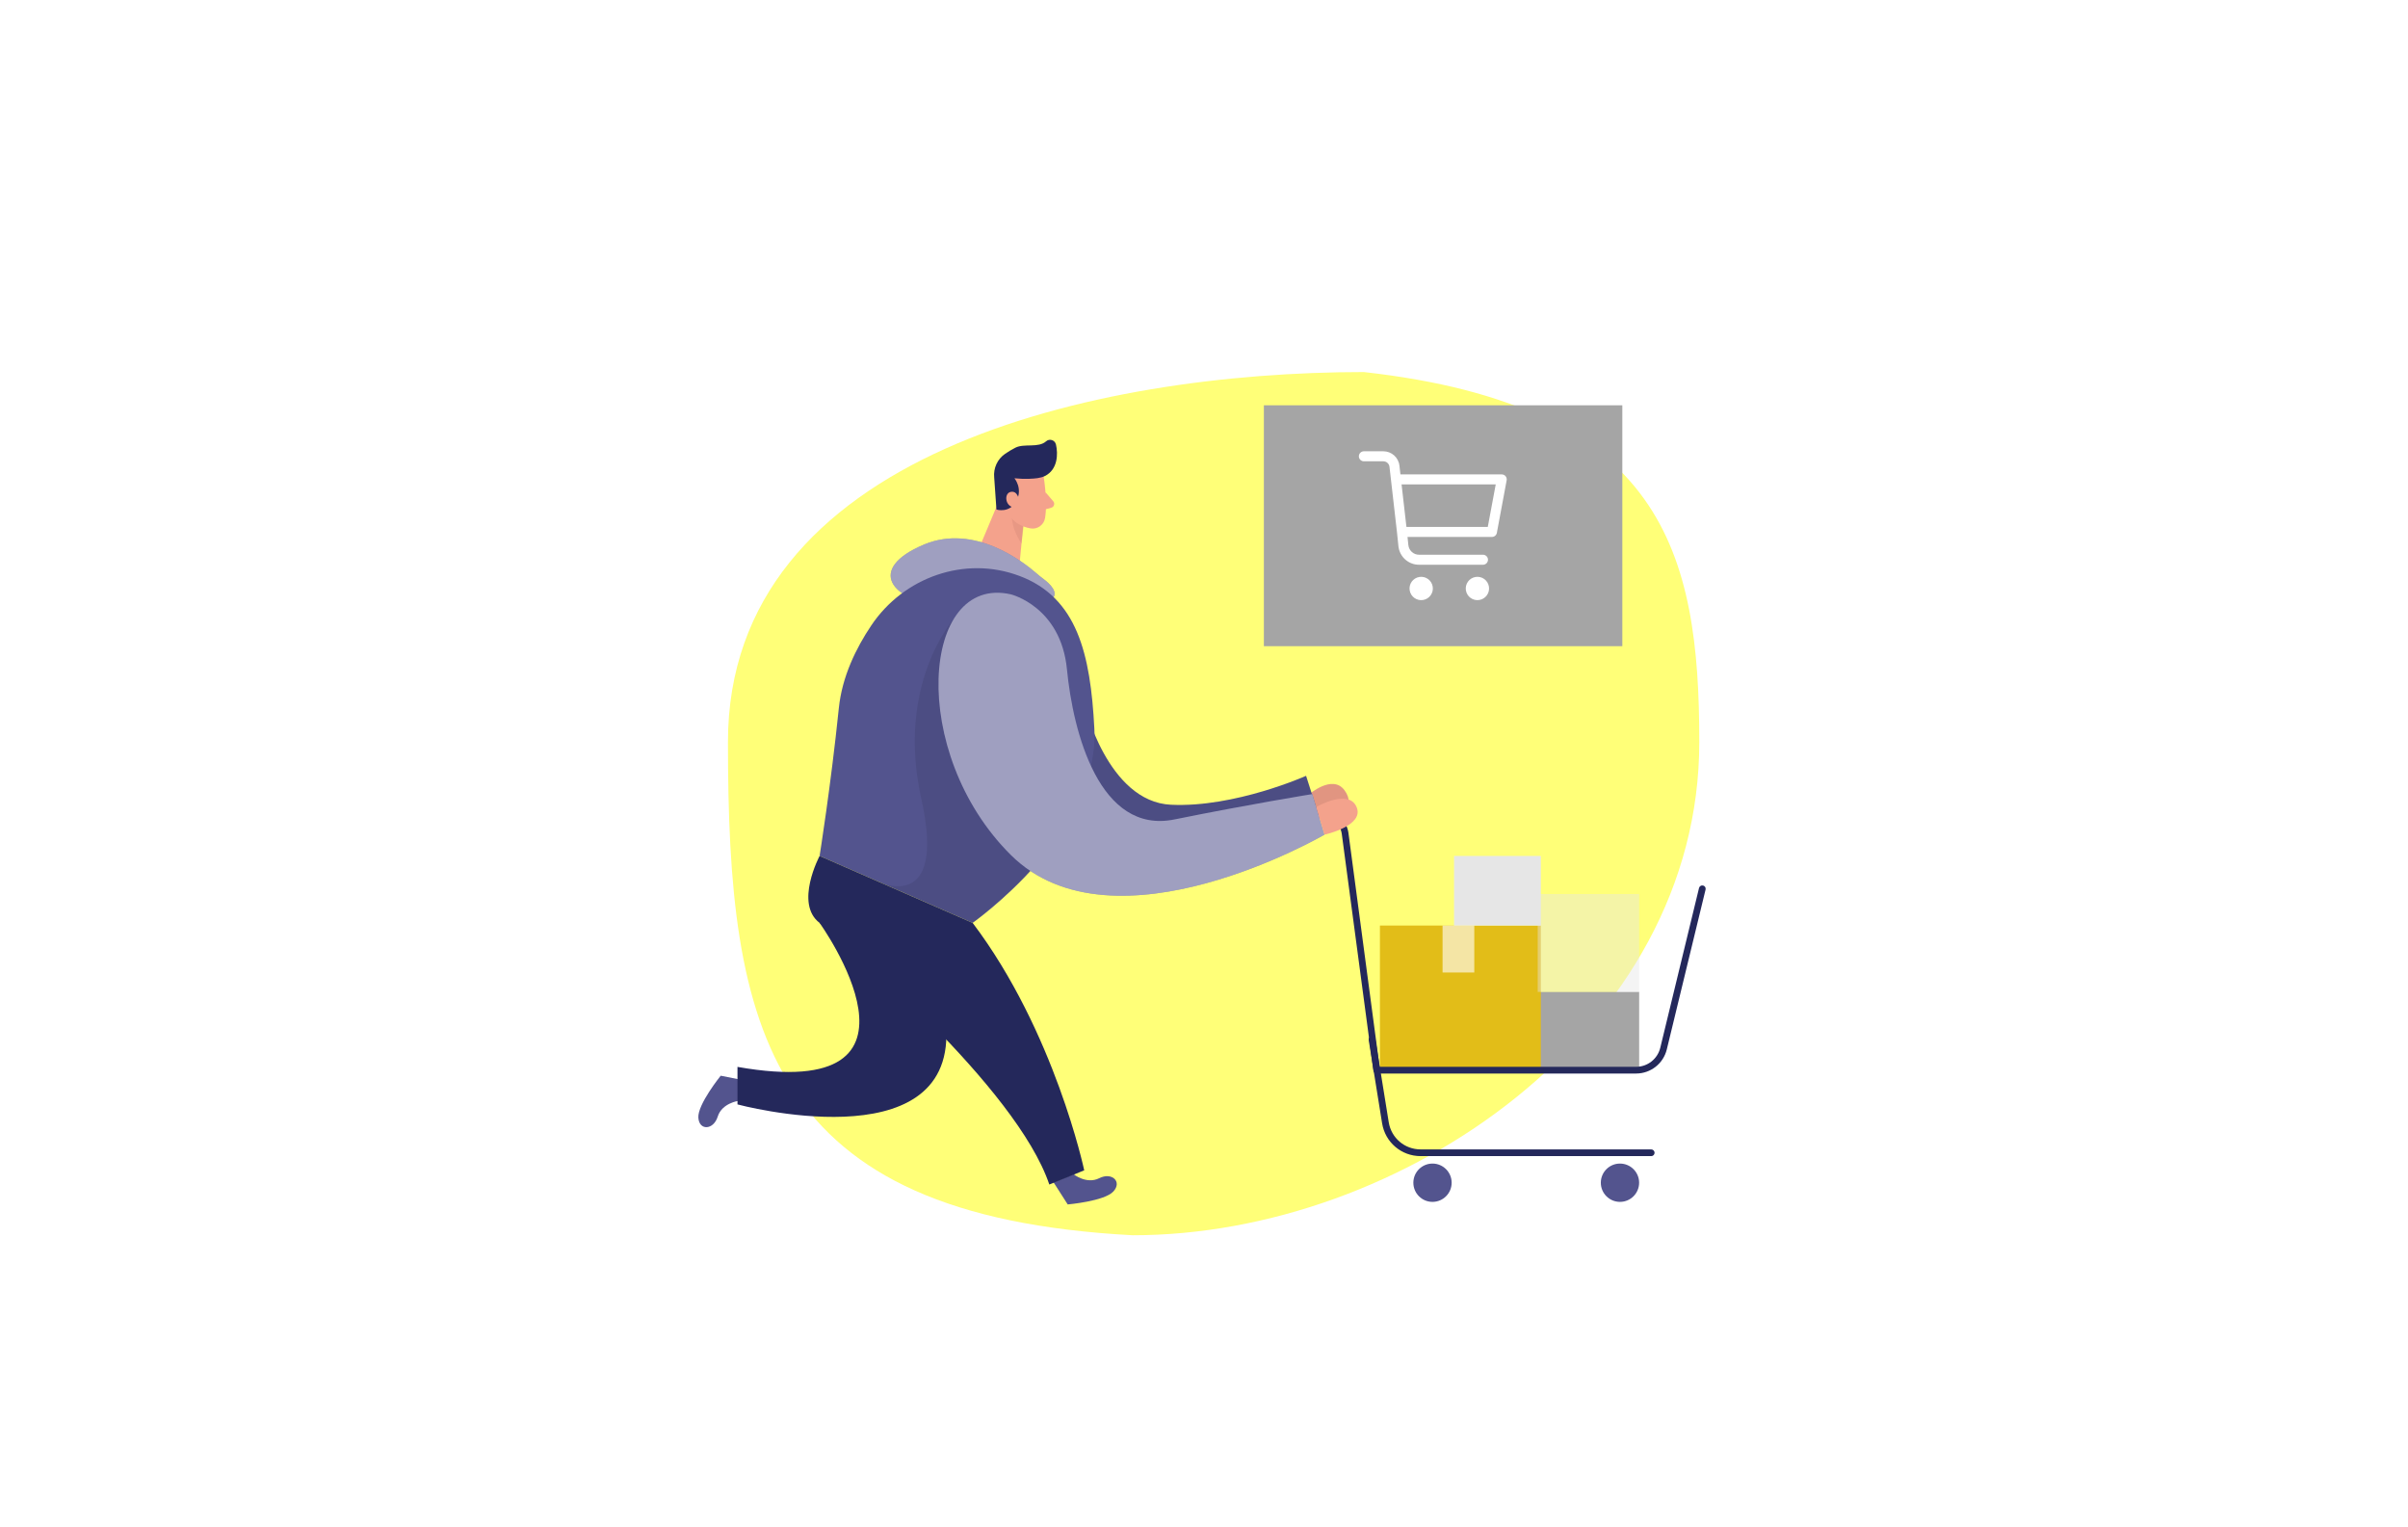 <svg width="738" height="468" viewBox="0 0 738 468" fill="none" xmlns="http://www.w3.org/2000/svg">
<rect width="738" height="468" fill="white"/>
<path d="M347.141 378.5C429.349 378.5 520.799 315.925 520.799 227.375C520.799 169.417 509.866 124.292 418 114C335.792 114 223.1 138.825 223.1 227.375C223.1 315.925 235.016 372.542 347.141 378.5Z" fill="#FFFF56" fill-opacity="0.8"/>
<path d="M502.363 303.928H460.381V327.918H502.363V303.928Z" fill="#A5A5A5"/>
<path d="M472.235 283.598H422.919V327.919H472.235V283.598Z" fill="#E2BD18"/>
<path d="M501.406 328.951H421.928C421.419 328.951 420.986 328.579 420.91 328.077L411.216 255.431C410.776 252.541 408.34 250.45 405.416 250.45H394.546C393.975 250.45 393.514 249.989 393.514 249.418C393.514 248.847 393.975 248.386 394.546 248.386H405.416C409.358 248.386 412.654 251.213 413.252 255.114L422.809 326.887H501.406C504.949 326.887 508.004 324.485 508.843 321.039L520.718 272.087C520.856 271.537 521.413 271.193 521.963 271.331C522.514 271.461 522.858 272.019 522.72 272.576L510.845 321.527C509.786 325.896 505.905 328.944 501.413 328.944L501.406 328.951Z" fill="#24285B"/>
<path d="M472.235 262.276H445.63V283.604H472.235V262.276Z" fill="#E6E6E6"/>
<g opacity="0.43">
<path d="M502.362 273.938H471.278V303.928H502.362V273.938Z" fill="#E6E6E6"/>
</g>
<path d="M506.057 354.249H435.392C429.489 354.249 424.529 350.017 423.586 344.19L419.472 318.665C419.383 318.101 419.761 317.578 420.325 317.489C420.882 317.399 421.412 317.778 421.502 318.342L425.616 343.867C426.393 348.689 430.501 352.191 435.392 352.191H506.057C506.628 352.191 507.089 352.652 507.089 353.223C507.089 353.794 506.628 354.255 506.057 354.255V354.249Z" fill="#24285B"/>
<path d="M439.032 368.27C442.273 368.27 444.9 365.642 444.9 362.401C444.9 359.16 442.273 356.532 439.032 356.532C435.791 356.532 433.163 359.16 433.163 362.401C433.163 365.642 435.791 368.27 439.032 368.27Z" fill="#53548E"/>
<path d="M496.487 368.27C499.728 368.27 502.355 365.642 502.355 362.401C502.355 359.16 499.728 356.532 496.487 356.532C493.246 356.532 490.618 359.16 490.618 362.401C490.618 365.642 493.246 368.27 496.487 368.27Z" fill="#53548E"/>
<g opacity="0.61">
<path d="M451.836 283.598H442.114V297.984H451.836V283.598Z" fill="white"/>
</g>
<path d="M401.075 243.508C401.075 243.508 408.395 237.075 412.083 242.18C415.764 247.285 410.893 250.65 404.501 250.987C398.11 251.324 401.082 243.508 401.082 243.508H401.075Z" fill="#F4A28C"/>
<g opacity="0.08">
<path d="M401.075 243.508C401.075 243.508 408.395 237.075 412.083 242.18C415.764 247.285 410.893 250.65 404.501 250.987C398.11 251.324 401.082 243.508 401.082 243.508H401.075Z" fill="#000001"/>
</g>
<path d="M332.282 215.664C332.282 215.664 339.369 245.681 358.901 246.59C378.426 247.505 400.284 237.728 400.284 237.728L404.123 249.748L350.624 264.244C350.624 264.244 316.651 246.769 316.211 244.718C315.777 242.668 332.282 215.664 332.282 215.664Z" fill="#53548E"/>
<g opacity="0.08">
<path d="M332.282 215.664C332.282 215.664 339.369 245.681 358.901 246.59C378.426 247.505 400.284 237.728 400.284 237.728L404.123 249.748L350.624 264.244C350.624 264.244 316.651 246.769 316.211 244.718C315.777 242.668 332.282 215.664 332.282 215.664Z" fill="#000001"/>
</g>
<path d="M328.986 359.772C328.986 359.772 332.984 362.979 336.885 361.018C340.786 359.057 343.985 362.091 341.226 365.084C338.467 368.077 327.232 369.054 327.232 369.054L322.884 362.27L328.986 359.772Z" fill="#53548E"/>
<path d="M226.344 337.317C226.344 337.317 221.266 337.971 219.966 342.14C218.666 346.309 214.262 346.502 214.028 342.443C213.788 338.383 220.881 329.611 220.881 329.611L228.779 331.187L226.344 337.317Z" fill="#53548E"/>
<path d="M308.869 147.022L300.146 167.807L312.296 174.625L314.084 155.987L308.869 147.022Z" fill="#F4A28C"/>
<g opacity="0.31">
<path d="M313.871 160.088C313.871 160.088 311.511 158.973 310.149 156.428C310.149 156.428 309.248 160.934 313.073 166.541L313.871 160.095V160.088Z" fill="#CE8172"/>
</g>
<path d="M319.849 146.032C319.849 146.032 321.143 153.586 320.283 158.753C319.932 160.852 317.923 162.283 315.832 161.904C313.238 161.437 309.86 160.047 308.676 156.084L305.842 149.603C305.842 149.603 304.204 145.482 308.257 142.028C312.302 138.574 319.299 141.395 319.856 146.032H319.849Z" fill="#F4A28C"/>
<path d="M317.986 146.507C316.658 146.685 314.209 146.885 310.899 146.548C310.899 146.548 313.562 149.671 311.477 153.538C309.393 157.398 305.388 156.125 305.388 156.125L304.7 146.307C304.411 143.452 305.691 140.659 308.065 139.042C309.035 138.381 310.115 137.714 311.209 137.17C313.94 135.801 318.233 137.342 320.607 135.223C321.646 134.295 323.311 134.831 323.627 136.187C324.315 139.131 324.178 143.872 320.27 145.839C319.554 146.197 318.777 146.39 317.986 146.5V146.507Z" fill="#24285B"/>
<path d="M312.274 153.242C312.274 153.242 311.972 150.305 309.784 150.717C307.596 151.13 308.002 155.368 311.036 155.52L312.274 153.242Z" fill="#F4A28C"/>
<path d="M320.421 150.827L322.795 153.593C323.38 154.274 323.056 155.334 322.189 155.574L319.313 156.366L320.421 150.827Z" fill="#F4A28C"/>
<path d="M319.843 177.439C319.107 176.896 318.399 176.318 317.711 175.719C313.555 172.08 298.563 160.439 283.249 166.83C265.23 174.343 273.348 184.216 288.842 185.496C332.888 189.128 323.393 180.067 319.843 177.439Z" fill="#53548E"/>
<g opacity="0.44">
<path d="M319.843 177.439C319.107 176.896 318.399 176.318 317.711 175.719C313.555 172.08 298.563 160.439 283.249 166.83C265.23 174.343 273.348 184.216 288.842 185.496C332.888 189.128 323.393 180.067 319.843 177.439Z" fill="white"/>
</g>
<path d="M312.392 176.455C295.722 170.188 276.974 176.847 267.039 191.626C262.292 198.685 258.074 207.401 257.091 216.93C254.607 241.038 251.188 262.269 251.188 262.269L298.088 282.779C298.088 282.779 337.05 255.541 335.392 223.225C334.215 200.336 330.136 183.115 312.392 176.448V176.455Z" fill="#53548E"/>
<g opacity="0.08">
<path d="M292.309 189.672C292.309 189.672 274.49 209.555 282.361 244.767C290.231 279.986 269.667 270.354 269.667 270.354L298.088 282.779C298.088 282.779 312.247 271.358 315.791 266.866L319.334 262.373L292.309 189.665V189.672Z" fill="#000001"/>
</g>
<path d="M309.798 182.11C309.798 182.11 325.133 185.839 326.998 205.103C328.862 224.367 336.939 255.754 359.932 251.089C382.925 246.431 402.189 243.322 402.189 243.322L405.918 255.754C405.918 255.754 341.377 293.353 309.791 261.966C278.212 230.58 282.333 175.898 309.791 182.11H309.798Z" fill="#53548E"/>
<g opacity="0.44">
<path d="M309.798 182.11C309.798 182.11 325.133 185.839 326.998 205.103C328.862 224.367 336.939 255.754 359.932 251.089C382.925 246.431 402.189 243.322 402.189 243.322L405.918 255.754C405.918 255.754 341.377 293.353 309.791 261.966C278.212 230.58 282.333 175.898 309.791 182.11H309.798Z" fill="white"/>
</g>
<path d="M251.188 262.276C251.188 262.276 243.42 276.883 251.188 282.786C258.955 288.689 311.511 333.12 321.591 362.951L332.289 358.603C332.289 358.603 323.249 316.037 298.095 282.786L251.194 262.276H251.188Z" fill="#24285B"/>
<path d="M251.188 282.786C251.188 282.786 291.27 338.404 226.021 326.907V338.404C226.021 338.404 291.862 356.113 290.011 315.411C288.168 274.709 251.188 282.786 251.188 282.786Z" fill="#24285B"/>
<path d="M403.387 247.285C403.387 247.285 413.28 241.513 415.764 247.285C418.248 253.058 405.925 255.754 405.925 255.754L403.387 247.285Z" fill="#F4A28C"/>
<path d="M497.208 124.188H387.35V198H497.208V124.188Z" fill="#A5A5A5"/>
<path d="M461.437 145.916C461.144 145.562 460.712 145.363 460.255 145.363H429.326C429.326 145.363 429.249 145.363 429.206 145.363L428.895 142.679C428.61 140.167 426.486 138.276 423.957 138.276H418.001C417.155 138.276 416.465 138.967 416.465 139.813C416.465 140.659 417.155 141.349 418.001 141.349H423.957C424.924 141.349 425.736 142.074 425.848 143.033L428.152 163.154L428.584 167.34C428.921 170.594 431.64 173.046 434.911 173.046H454.497C455.343 173.046 456.034 172.355 456.034 171.509C456.034 170.663 455.343 169.973 454.497 169.973H434.911C433.219 169.973 431.812 168.704 431.631 167.021L431.372 164.526H457.242C457.984 164.526 458.615 163.999 458.753 163.274L461.757 147.176C461.843 146.727 461.722 146.261 461.429 145.916H461.437ZM455.973 161.462H431.044L429.551 148.436H458.407L455.973 161.462Z" fill="white"/>
<path d="M436.138 183.844C438.087 183.527 439.41 181.692 439.093 179.744C438.777 177.795 436.941 176.473 434.993 176.789C433.045 177.105 431.722 178.941 432.038 180.889C432.355 182.837 434.19 184.16 436.138 183.844Z" fill="white"/>
<path d="M453.369 183.844C455.317 183.527 456.64 181.692 456.324 179.744C456.008 177.795 454.172 176.473 452.224 176.789C450.276 177.105 448.953 178.941 449.269 180.889C449.585 182.837 451.421 184.16 453.369 183.844Z" fill="white"/>
</svg>
